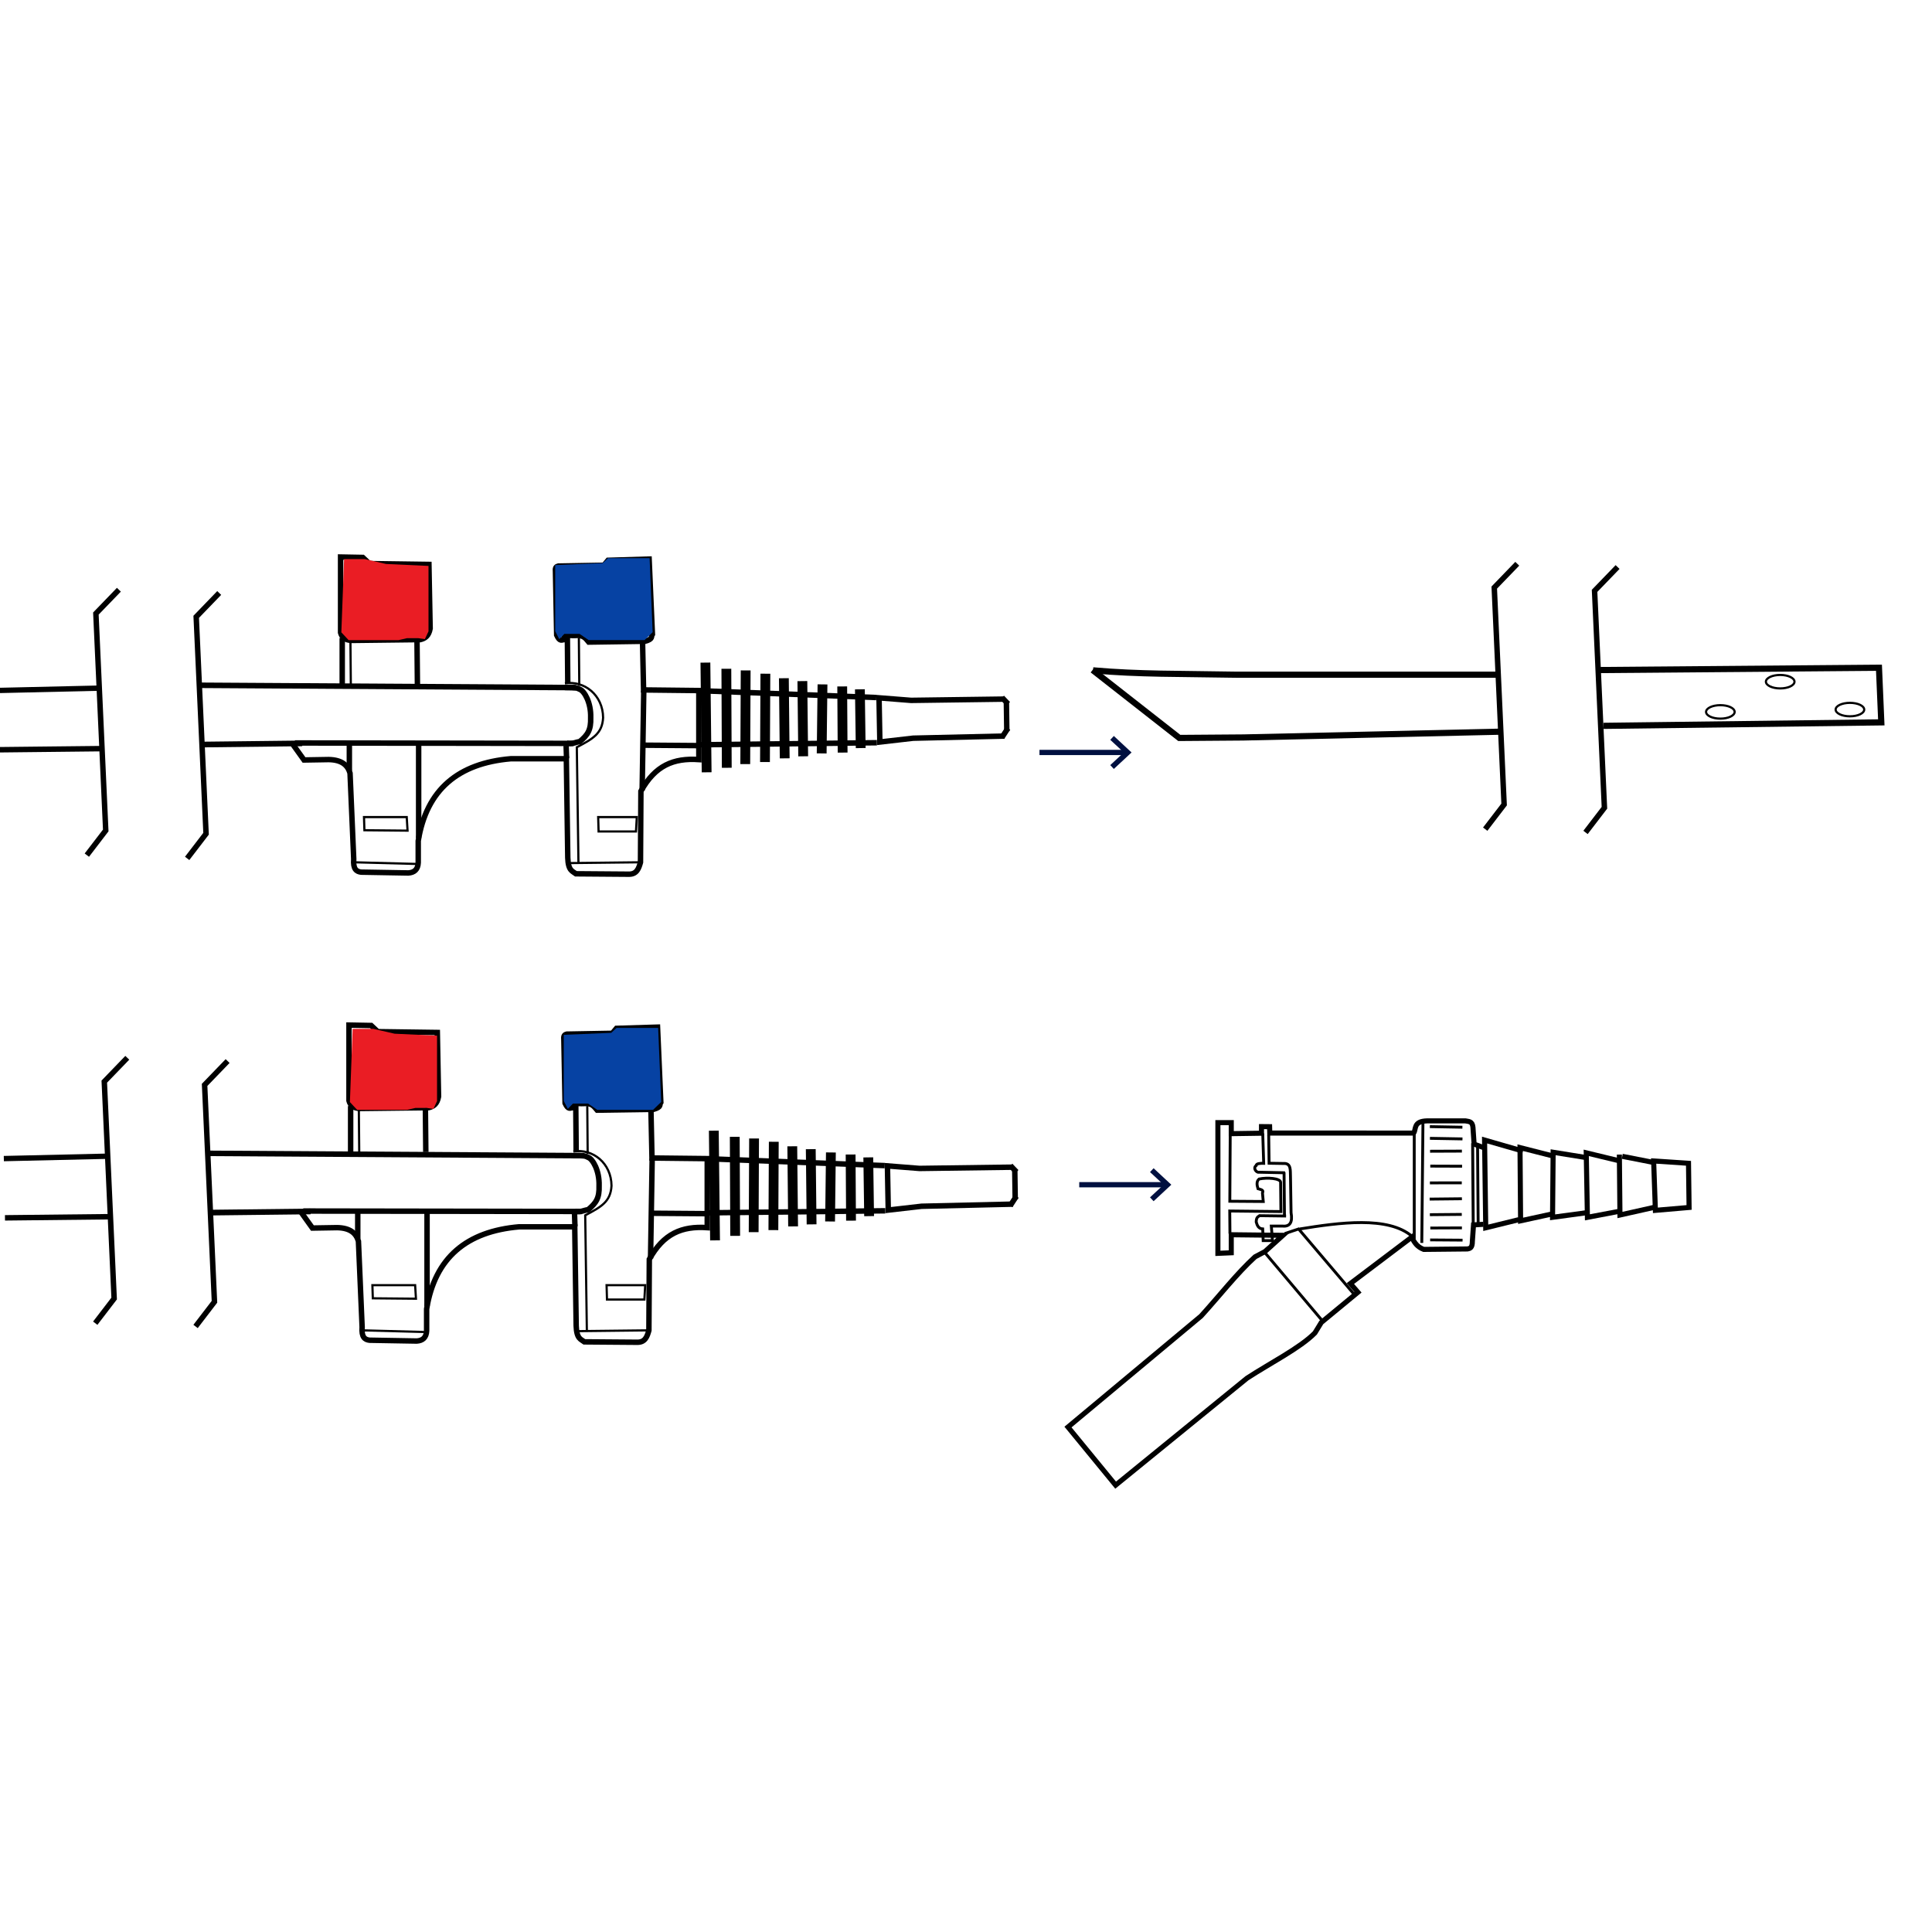 <svg xmlns="http://www.w3.org/2000/svg" xmlns:xlink="http://www.w3.org/1999/xlink" width="686" height="686" viewBox="0 0 686 686"><rect x="0" y="0" width="686" height="686" fill="#333333" stroke="none"/><defs><clipPath id="clip-path"><path id="Path_583" data-name="Path 583" d="M0,19.962H619.726V-156.353H0Z" transform="translate(0 156.353)" fill="none"></path></clipPath><clipPath id="clip-path-2"><rect id="Rectangle_47" data-name="Rectangle 47" width="73901.977" height="73901.977" fill="none"></rect></clipPath><clipPath id="clip-path-16"><path id="Path_668" data-name="Path 668" d="M0-154.044H686V-330.359H0Z" transform="translate(0 330.359)" fill="none"></path></clipPath><clipPath id="clip-path-27"><path id="Path_744" data-name="Path 744" d="M0,42.178H686V-330.359H0Z" transform="translate(0 330.359)" fill="none"></path></clipPath><clipPath id="clip-path-28"><rect id="Rectangle_53" data-name="Rectangle 53" width="51.246" height="37.789" fill="none"></rect></clipPath><clipPath id="clip-path-29"><rect id="Rectangle_54" data-name="Rectangle 54" width="51.247" height="37.789" fill="none"></rect></clipPath><clipPath id="clip-path-30"><rect id="Rectangle_55" data-name="Rectangle 55" width="54.9" height="38.12" fill="none"></rect></clipPath><clipPath id="clip-Artboard_4"><rect width="686" height="686"></rect></clipPath></defs><g id="Artboard_4" data-name="Artboard &#x2013; 4" clip-path="url(#clip-Artboard_4)"><rect width="686" height="686" fill="#fff"></rect><g id="Group_1065" data-name="Group 1065" transform="translate(0 487.72)"><g id="Group_876" data-name="Group 876" transform="translate(0 -134.137)" clip-path="url(#clip-path)"><g id="Group_871" data-name="Group 871" transform="translate(120.931 -320.683)"><path id="Path_578" data-name="Path 578" d="M0,0,7.878.145l2.333,2.189,21.153.291L31.8,25.383c-.476,2.7-1.869,3.558-3.5,3.939l-24.361.291C1.566,29.537.431,28.47,0,26.842Z" fill="none" stroke="#000" stroke-width="1.936"></path></g><g id="Group_872" data-name="Group 872" transform="translate(197.202 -319.954)"><path id="Path_579" data-name="Path 579" d="M.118.281,16.31-.011l1.459-1.75L32.357-2.2l1.167,26.7c-.661.827.456,1.653-2.626,2.48l-19.985.292c-1.04-1.187-1.687-2.635-4.961-2.334-1.4.112-4.336-.606-3.792,1.459-.8.023-1.466.919-2.625-1.6L-.9,2.031C-1.048.721-.5.443.118.281Z" transform="translate(0.926 2.199)" fill="none" stroke="#000" stroke-width="1.936"></path></g><g id="Group_873" data-name="Group 873" transform="translate(104.017 -290.487)"><path id="Path_580" data-name="Path 580" d="M0,4.119,3.931,9.605l8.753-.147c4.7.087,6.767,2.013,7.586,4.814l1.313,30.489c-.292,3.658.992,4.477,2.626,4.669l16.775.291c2.06-.144,3.384-1.172,3.5-3.647V38.343C47.432,20.025,58.8,10.761,77.308,9.168H97.075l.51,35.156c.147,4.651,1.664,4.729,2.918,5.689l18.672.145c2.9.083,3.613-2.026,4.23-4.23l.147-25.237c5.054-9.148,11.582-11.842,20.569-11.233V-15.048l-19.62-.219-.365-17" transform="translate(0 32.262)" fill="none" stroke="#000" stroke-width="1.936"></path></g><g id="Group_874" data-name="Group 874" transform="translate(200.617 -274.37)"><path id="Path_581" data-name="Path 581" d="M0,0C3.843.051,4.1.058,5.3.686c1.54.582,3.977,4.6,3.818,10.05.132,4.282-.983,6.076-3.888,8.49-1.936.294-2.355.918-4.578.586" fill="none" stroke="#000" stroke-width="1.954"></path></g><g id="Group_875" data-name="Group 875" transform="translate(200.581 -275.964)"><path id="Path_582" data-name="Path 582" d="M0,.016C6.915-1.052,13.5,4.16,13.567,12.2c-.306,5.78-3.808,7.546-9.336,10.5l.583,41.137" transform="translate(0 0.123)" fill="none" stroke="#000" stroke-width="0.774"></path></g></g><g id="Group_877" data-name="Group 877" transform="translate(69.44 -110.969)"><path id="Path_584" data-name="Path 584" d="M1.288,0-6.881,8.461l3.5,77.023-6.71,8.753" transform="translate(10.09)" fill="none" stroke="#000" stroke-width="1.936"></path></g><g id="Group_878" data-name="Group 878" transform="translate(33.821 -112.129)"><path id="Path_585" data-name="Path 585" d="M1.288,0-6.881,8.461l3.5,77.023-6.71,8.753" transform="translate(10.09)" fill="none" stroke="#000" stroke-width="1.936"></path></g><g id="Group_879" data-name="Group 879" transform="translate(107.687 -57.716)"><path id="Path_586" data-name="Path 586" d="M0,0,98.992.148" fill="none" stroke="#000" stroke-width="1.936"></path></g><g id="Group_882" data-name="Group 882" transform="translate(0 -134.137)" clip-path="url(#clip-path)"><g id="Group_880" data-name="Group 880" transform="translate(123.915 10.399)"><path id="Path_587" data-name="Path 587" d="M0,0,7.878.145l2.333,2.189,21.153.291L31.8,25.383c-.476,2.7-1.869,3.558-3.5,3.939l-24.361.291C1.566,29.537.431,28.47,0,26.841Z" fill="none" stroke="#000" stroke-width="1.936"></path></g><g id="Group_881" data-name="Group 881" transform="translate(200.185 11.129)"><path id="Path_588" data-name="Path 588" d="M.118.281,16.311-.011l1.459-1.75L32.357-2.2l1.167,26.7c-.661.827.456,1.653-2.626,2.48l-19.985.292c-1.04-1.187-1.687-2.635-4.961-2.334-1.4.111-4.336-.606-3.792,1.459-.8.021-1.466.919-2.626-1.6L-.9,2.031C-1.048.721-.5.443.118.281Z" transform="translate(0.927 2.199)" fill="none" stroke="#000" stroke-width="1.936"></path></g></g><g id="Group_883" data-name="Group 883" transform="translate(124.499 -95)"><path id="Path_590" data-name="Path 590" d="M0,0V16.922" fill="none" stroke="#000" stroke-width="1.936"></path></g><g id="Group_884" data-name="Group 884" transform="translate(127.416 -93.395)"><path id="Path_591" data-name="Path 591" d="M0,0,.145,15.9" fill="none" stroke="#000" stroke-width="0.774"></path></g><g id="Group_885" data-name="Group 885" transform="translate(151.048 -94.125)"><path id="Path_592" data-name="Path 592" d="M0,0,.145,15.463" fill="none" stroke="#000" stroke-width="1.936"></path></g><g id="Group_887" data-name="Group 887" transform="translate(0 -134.137)" clip-path="url(#clip-path)"><g id="Group_886" data-name="Group 886" transform="translate(107.001 40.596)"><path id="Path_593" data-name="Path 593" d="M0,4.119,3.931,9.605l8.753-.145c4.7.086,6.767,2.012,7.586,4.813l1.313,30.489c-.292,3.658.992,4.477,2.626,4.669l16.775.291c2.06-.144,3.384-1.172,3.5-3.647V38.343C47.432,20.025,58.8,10.761,77.308,9.168H97.075l.51,35.156c.147,4.651,1.664,4.731,2.918,5.689l18.672.145c2.9.083,3.614-2.026,4.23-4.23l.147-25.237c5.054-9.148,11.583-11.842,20.569-11.233V-15.048l-19.62-.219-.365-17" transform="translate(0 32.262)" fill="none" stroke="#000" stroke-width="1.936"></path></g></g><g id="Group_888" data-name="Group 888" transform="translate(151.632 -58.07)"><path id="Path_595" data-name="Path 595" d="M0,3.861v-34.1" transform="translate(0 30.242)" fill="none" stroke="#000" stroke-width="1.936"></path></g><g id="Group_889" data-name="Group 889" transform="translate(127.029 -56.952)"><path id="Path_596" data-name="Path 596" d="M0,1.024V-8.02" transform="translate(0 8.02)" fill="none" stroke="#000" stroke-width="1.936"></path></g><g id="Group_890" data-name="Group 890" transform="translate(204.44 -95.735)"><path id="Path_597" data-name="Path 597" d="M0,0,.145,17.079" fill="none" stroke="#000" stroke-width="1.936"></path></g><g id="Group_891" data-name="Group 891" transform="translate(208.524 -95.003)"><path id="Path_598" data-name="Path 598" d="M0,0,.145,17" fill="none" stroke="#000" stroke-width="0.774"></path></g><g id="Group_894" data-name="Group 894" transform="translate(0 -134.137)" clip-path="url(#clip-path)"><g id="Group_892" data-name="Group 892" transform="translate(203.601 56.713)"><path id="Path_599" data-name="Path 599" d="M0,0C3.843.051,4.1.058,5.3.686c1.54.582,3.977,4.6,3.818,10.05.132,4.282-.983,6.076-3.888,8.489-1.936.3-2.355.919-4.578.588" fill="none" stroke="#000" stroke-width="1.954"></path></g><g id="Group_893" data-name="Group 893" transform="translate(203.564 55.118)"><path id="Path_600" data-name="Path 600" d="M0,.016C6.915-1.052,13.5,4.16,13.567,12.2c-.306,5.78-3.808,7.546-9.337,10.5l.584,41.137" transform="translate(0 0.123)" fill="none" stroke="#000" stroke-width="0.774"></path></g></g><g id="Group_895" data-name="Group 895" transform="translate(230.99 -76.328)"><path id="Path_602" data-name="Path 602" d="M.066,0-.517,35.448" transform="translate(0.517)" fill="none" stroke="#000" stroke-width="1.936"></path></g><g id="Group_896" data-name="Group 896" transform="translate(231.865 -56.926)"><path id="Path_603" data-name="Path 603" d="M0,0,18.964.145" fill="none" stroke="#000" stroke-width="1.936"></path></g><g id="Group_897" data-name="Group 897" transform="translate(132.23 -31.397)"><path id="Path_604" data-name="Path 604" d="M0,0H15.172l.291,4.814L.145,4.669Z" fill="none" stroke="#000" stroke-width="0.774"></path></g><g id="Group_898" data-name="Group 898" transform="translate(128.729 -15.351)"><path id="Path_605" data-name="Path 605" d="M0,0,21.881.583" fill="none" stroke="#000" stroke-width="0.774"></path></g><g id="Group_899" data-name="Group 899" transform="translate(204.585 -15.351)"><path id="Path_606" data-name="Path 606" d="M0,.033,25.82-.259" transform="translate(0 0.259)" fill="none" stroke="#000" stroke-width="0.774"></path></g><g id="Group_900" data-name="Group 900" transform="translate(215.38 -31.397)"><path id="Path_607" data-name="Path 607" d="M0,0,.145,5.106H13.42L13.712,0Z" fill="none" stroke="#000" stroke-width="0.774"></path></g><g id="Group_901" data-name="Group 901" transform="translate(315.105 -73.743)"><path id="Path_608" data-name="Path 608" d="M5.042.051-28.1.5-39.49-.4l.292,15.689,11.827-1.358,32.413-.754" transform="translate(39.49 0.401)" fill="none" stroke="#000" stroke-width="1.936"></path></g><g id="Group_902" data-name="Group 902" transform="translate(253.454 -86.247)"><path id="Path_609" data-name="Path 609" d="M0,0,.438,38.95" fill="none" stroke="#000" stroke-width="3.485"></path></g><g id="Group_903" data-name="Group 903" transform="translate(260.894 -84.059)"><path id="Path_610" data-name="Path 610" d="M0,0,.145,35.156" fill="none" stroke="#000" stroke-width="3.485"></path></g><g id="Group_904" data-name="Group 904" transform="translate(267.605 -83.476)"><path id="Path_611" data-name="Path 611" d="M.016,0-.129,33.26" transform="translate(0.129)" fill="none" stroke="#000" stroke-width="3.485"></path></g><g id="Group_905" data-name="Group 905" transform="translate(274.607 -82.309)"><path id="Path_612" data-name="Path 612" d="M.016,0-.129,31.364" transform="translate(0.129)" fill="none" stroke="#000" stroke-width="3.485"></path></g><g id="Group_906" data-name="Group 906" transform="translate(281.317 -80.704)"><path id="Path_613" data-name="Path 613" d="M0,0,.292,28.447" fill="none" stroke="#000" stroke-width="3.485"></path></g><g id="Group_907" data-name="Group 907" transform="translate(287.882 -79.683)"><path id="Path_614" data-name="Path 614" d="M0,0,.292,26.7" fill="none" stroke="#000" stroke-width="3.485"></path></g><g id="Group_908" data-name="Group 908" transform="translate(294.737 -78.516)"><path id="Path_615" data-name="Path 615" d="M.033,0-.259,24.508" transform="translate(0.259)" fill="none" stroke="#000" stroke-width="3.485"></path></g><g id="Group_909" data-name="Group 909" transform="translate(302.032 -77.786)"><path id="Path_616" data-name="Path 616" d="M0,0,.145,23.486" fill="none" stroke="#000" stroke-width="3.485"></path></g><g id="Group_910" data-name="Group 910" transform="translate(308.304 -76.765)"><path id="Path_617" data-name="Path 617" d="M0,0,.292,20.861" fill="none" stroke="#000" stroke-width="3.485"></path></g><g id="Group_911" data-name="Group 911" transform="translate(253.892 -76.182)"><path id="Path_618" data-name="Path 618" d="M0,0,60.247,2.334" fill="none" stroke="#000" stroke-width="1.936"></path></g><g id="Group_912" data-name="Group 912" transform="translate(250.61 -57.801)"><path id="Path_619" data-name="Path 619" d="M0,.083l63.748-.73" transform="translate(0 0.647)" fill="none" stroke="#000" stroke-width="1.936"></path></g><g id="Group_913" data-name="Group 913" transform="translate(204.002 -56.707)"><path id="Path_620" data-name="Path 620" d="M.016.5-.129-3.945" transform="translate(0.129 3.945)" fill="none" stroke="#000" stroke-width="1.936"></path></g><g id="Group_914" data-name="Group 914" transform="translate(360.318 -72.421)"><path id="Path_621" data-name="Path 621" d="M0,0,.154,10.521" fill="none" stroke="#000" stroke-width="1.936"></path></g><g id="Group_915" data-name="Group 915" transform="translate(358.772 -73.843)"><path id="Path_622" data-name="Path 622" d="M0,0,2.153,2.251" fill="none" stroke="#000" stroke-width="1.936"></path></g><g id="Group_916" data-name="Group 916" transform="translate(358.718 -62.96)"><path id="Path_623" data-name="Path 623" d="M0,.375,2.162-2.94" transform="translate(0 2.94)" fill="none" stroke="#000" stroke-width="1.936"></path></g><g id="Group_918" data-name="Group 918" transform="translate(0 -134.137)" clip-path="url(#clip-path)"><g id="Group_917" data-name="Group 917" transform="translate(1.36 56.967)"><path id="Path_624" data-name="Path 624" d="M4.109,0-32.185.833" transform="translate(32.185)" fill="none" stroke="#000" stroke-width="1.886"></path></g></g><g id="Group_919" data-name="Group 919" transform="translate(74.791 -57.567)"><path id="Path_626" data-name="Path 626" d="M4.018,0-31.475.41" transform="translate(31.475)" fill="none" stroke="#000" stroke-width="2.016"></path></g><g id="Group_921" data-name="Group 921" transform="translate(0 -134.137)" clip-path="url(#clip-path)"><g id="Group_920" data-name="Group 920" transform="translate(1.765 78.426)"><path id="Path_627" data-name="Path 627" d="M4.3,0l-37.96.413" transform="translate(33.662)" fill="none" stroke="#000" stroke-width="1.936"></path></g></g><g id="Group_922" data-name="Group 922" transform="translate(73.805 -78.197)"><path id="Path_629" data-name="Path 629" d="M15.135.093-118.55-.731" transform="translate(118.55 0.731)" fill="none" stroke="#000" stroke-width="1.96"></path></g><g id="Group_927" data-name="Group 927" transform="translate(0 -134.137)" clip-path="url(#clip-path)"><g id="Group_923" data-name="Group 923" transform="translate(388.111 -280.445)"><path id="Path_630" data-name="Path 630" d="M0,0C16.49,1.448,30.531,1.174,51.3,1.551h92.423" fill="none" stroke="#000" stroke-width="2.188"></path></g><g id="Group_924" data-name="Group 924" transform="translate(605.779 -268.083)"><path id="Path_631" data-name="Path 631" d="M.574,0c2.8,0,5.073,1.07,5.073,2.391S3.376,4.782.574,4.782-4.5,3.711-4.5,2.391-2.227,0,.574,0Z" transform="translate(4.499)" fill="none" stroke="#000" stroke-width="0.774"></path></g><g id="Group_925" data-name="Group 925" transform="translate(627.028 -278.811)"><path id="Path_632" data-name="Path 632" d="M.574,0c2.8,0,5.073,1.07,5.073,2.391S3.377,4.782.574,4.782-4.5,3.711-4.5,2.391-2.227,0,.574,0Z" transform="translate(4.499)" fill="none" stroke="#000" stroke-width="0.774"></path></g><g id="Group_926" data-name="Group 926" transform="translate(651.784 -268.908)"><path id="Path_633" data-name="Path 633" d="M.574,0c2.8,0,5.073,1.07,5.073,2.391S3.376,4.782.574,4.782-4.5,3.711-4.5,2.391-2.227,0,.574,0Z" transform="translate(4.499)" fill="none" stroke="#000" stroke-width="0.774"></path></g></g><g id="Group_928" data-name="Group 928" transform="translate(587.164 -75.491)"><path id="Path_635" data-name="Path 635" d="M1.4.093l.206,15.679L-10.358,16.8-10.977-.732Z" transform="translate(10.977 0.732)" fill="none" stroke="#000" stroke-width="1.801"></path></g><g id="Group_929" data-name="Group 929" transform="translate(574.992 -77.76)"><path id="Path_636" data-name="Path 636" d="M0,0,.206,21.455l11.966-2.682" fill="none" stroke="#000" stroke-width="1.801"></path></g><g id="Group_930" data-name="Group 930" transform="translate(576.024 -77.142)"><path id="Path_637" data-name="Path 637" d="M0,0,10.521,2.063" fill="none" stroke="#000" stroke-width="1.801"></path></g><g id="Group_931" data-name="Group 931" transform="translate(563.233 -78.379)"><path id="Path_638" data-name="Path 638" d="M1.355.327-10.611-2.561l.413,22.9,11.966-2.27" transform="translate(10.611 2.561)" fill="none" stroke="#000" stroke-width="1.801"></path></g><g id="Group_932" data-name="Group 932" transform="translate(551.268 -78.585)"><path id="Path_639" data-name="Path 639" d="M1.331.21-10.222-1.646l-.206,23.1,12.172-1.65" transform="translate(10.428 1.646)" fill="none" stroke="#000" stroke-width="1.801"></path></g><g id="Group_933" data-name="Group 933" transform="translate(539.715 -80.236)"><path id="Path_640" data-name="Path 640" d="M1.378.35-10.794-2.744l.206,25.994L.759,20.775" transform="translate(10.794 2.744)" fill="none" stroke="#000" stroke-width="1.801"></path></g><g id="Group_934" data-name="Group 934" transform="translate(527.131 -82.918)"><path id="Path_641" data-name="Path 641" d="M1.542.444l-13.616-3.92.413,31.152L.1,24.787" transform="translate(12.074 3.476)" fill="none" stroke="#000" stroke-width="1.801"></path></g><g id="Group_936" data-name="Group 936" transform="translate(0 -134.137)" clip-path="url(#clip-path)"><g id="Group_935" data-name="Group 935" transform="translate(379.211 44.412)"><path id="Path_642" data-name="Path 642" d="M16.77,1.1,12.851-.347l-.413-5.982C12.225-8.564,10.881-8.342,9.756-8.6H-3.859c-4.982.127-3.8,2.942-4.745,4.331l-51.1-.012-.06-2.258-2.877-.026-.012,2.342-10.728.159v-3.92h-4.745V38.436l4.745-.205v-6.4l18.361.206-6.4,5.777-3.507,1.856c-6.4,5.82-12.79,14.028-19.186,21.043l-47.243,39.4,16.916,20.63,46.625-37.959c8.2-5.364,18.869-10.729,24.138-16.092l2.269-3.713,13-10.728-2.683-3.094L-9.307,32.7c1.086,2.173,2.04,3.459,4.259,4.335l15.555-.16c.767-.178,1.747-.223,1.724-2.768l.413-5.776,3.507-.206" transform="translate(131.355 8.598)" fill="none" stroke="#000" stroke-width="1.801"></path></g></g><g id="Group_937" data-name="Group 937" transform="translate(502.158 -85.18)"><path id="Path_644" data-name="Path 644" d="M0,0V37.341" fill="none" stroke="#000" stroke-width="1.024"></path></g><g id="Group_938" data-name="Group 938" transform="translate(504.84 -89.203)"><path id="Path_645" data-name="Path 645" d="M.047,0-.366,42.808" transform="translate(0.366)" fill="none" stroke="#000" stroke-width="1.024"></path></g><g id="Group_940" data-name="Group 940" transform="translate(0 -134.137)" clip-path="url(#clip-path)"><g id="Group_939" data-name="Group 939" transform="translate(461.517 80.515)"><path id="Path_646" data-name="Path 646" d="M0,.258C14.006-2.008,31.347-4.4,39.816,2.837" transform="translate(0 2.018)" fill="none" stroke="#000" stroke-width="1.024"></path></g></g><g id="Group_941" data-name="Group 941" transform="translate(507.729 -83.53)"><path id="Path_648" data-name="Path 648" d="M0,0,11.553.206" fill="none" stroke="#000" stroke-width="1.024"></path></g><g id="Group_942" data-name="Group 942" transform="translate(507.779 -78.992)"><path id="Path_649" data-name="Path 649" d="M0,.005,11.3-.043" transform="translate(0 0.043)" fill="none" stroke="#000" stroke-width="1.024"></path></g><g id="Group_943" data-name="Group 943" transform="translate(507.852 -73.665)"><path id="Path_650" data-name="Path 650" d="M0,0,11.295.039" fill="none" stroke="#000" stroke-width="1.024"></path></g><g id="Group_944" data-name="Group 944" transform="translate(507.718 -67.731)"><path id="Path_651" data-name="Path 651" d="M0,0,11.32-.023" transform="translate(0 0.023)" fill="none" stroke="#000" stroke-width="1.024"></path></g><g id="Group_945" data-name="Group 945" transform="translate(507.633 -62.074)"><path id="Path_652" data-name="Path 652" d="M0,.014,11.453-.107" transform="translate(0 0.107)" fill="none" stroke="#000" stroke-width="1.024"></path></g><g id="Group_946" data-name="Group 946" transform="translate(507.706 -56.517)"><path id="Path_653" data-name="Path 653" d="M0,.011l11.332-.1" transform="translate(0 0.087)" fill="none" stroke="#000" stroke-width="1.024"></path></g><g id="Group_947" data-name="Group 947" transform="translate(507.863 -51.735)"><path id="Path_654" data-name="Path 654" d="M0,.005,11.223-.043" transform="translate(0 0.043)" fill="none" stroke="#000" stroke-width="1.006"></path></g><g id="Group_949" data-name="Group 949" transform="translate(0 -134.137)" clip-path="url(#clip-path)"><g id="Group_948" data-name="Group 948" transform="translate(507.803 86.675)"><path id="Path_655" data-name="Path 655" d="M0,0C3.522.026,7.445.055,11.512.083" fill="none" stroke="#000" stroke-width="0.995"></path></g></g><g id="Group_950" data-name="Group 950" transform="translate(524.645 -80.642)"><path id="Path_657" data-name="Path 657" d="M0,0,.206,27.026" fill="none" stroke="#000" stroke-width="1.024"></path></g><g id="Group_954" data-name="Group 954" transform="translate(0 -134.137)" clip-path="url(#clip-path)"><g id="Group_951" data-name="Group 951" transform="translate(436.65 48.811)"><path id="Path_658" data-name="Path 658" d="M.019,0-.126,24.138l11.87.085-.28-3.047c.6-1.054-.679-1.209-1.6-1.5-.462-1.507-.5-2.7.413-3.434,2.907-.619,7.548-.247,7.633,1.142l.108,10.411L-.152,27.6l.073,8.034" transform="translate(0.152)" fill="none" stroke="#000" stroke-width="1.024"></path></g><g id="Group_952" data-name="Group 952" transform="translate(445.529 48.857)"><path id="Path_659" data-name="Path 659" d="M.321,0,.658,10.622C-.427,10.587-2,10.673-2,11.386c-1.025.727-.355,2.051.571,2.391l9.661.2" transform="translate(2.514)" fill="none" stroke="#000" stroke-width="1.024"></path></g><g id="Group_953" data-name="Group 953" transform="translate(446.044 49.478)"><path id="Path_660" data-name="Path 660" d="M.5,0,.636,9.975l5.05.083c2.894-.21,2.436,2.485,2.549,4.687l.205,12.791c.606,3.41-.392,5.029-3.094,4.744H1.425l.413,5.158h-3.3l-.17-4.139c-1.5-.089-1.953-1.226-2.3-2.463.017-1.734.65-1.825,1.177-2.244l9.422.121" transform="translate(3.938)" fill="none" stroke="#000" stroke-width="1.024"></path></g></g><g id="Group_955" data-name="Group 955" transform="translate(449.345 -42.682)"><path id="Path_662" data-name="Path 662" d="M0,0,20.012,23.725" fill="none" stroke="#000" stroke-width="1.024"></path></g><g id="Group_956" data-name="Group 956" transform="translate(456.153 -51.347)"><path id="Path_663" data-name="Path 663" d="M0,.187,4.952-1.464l19.8,23.312" transform="translate(0 1.464)" fill="none" stroke="#000" stroke-width="1.024"></path></g><g id="Group_957" data-name="Group 957" transform="translate(522.892 -81.819)"><path id="Path_664" data-name="Path 664" d="M0,0,.205,28.265" fill="none" stroke="#000" stroke-width="1.047"></path></g><g id="Group_958" data-name="Group 958" transform="translate(507.703 -87.686)"><path id="Path_665" data-name="Path 665" d="M0,0,11.553.206" fill="none" stroke="#000" stroke-width="1.024"></path></g><g id="Group_959" data-name="Group 959" transform="translate(455.931 -71.463)"><path id="Path_666" data-name="Path 666" d="M0,0,.145,15.1" fill="none" stroke="#000" stroke-width="1.024"></path></g><g id="Group_971" data-name="Group 971" transform="translate(66.456 -277.166)"><path id="Path_669" data-name="Path 669" d="M1.288,0-6.881,8.461l3.5,77.023-6.71,8.753" transform="translate(10.09)" fill="none" stroke="#000" stroke-width="1.936"></path></g><g id="Group_972" data-name="Group 972" transform="translate(30.837 -278.326)"><path id="Path_670" data-name="Path 670" d="M1.288,0-6.881,8.461l3.5,77.023-6.71,8.753" transform="translate(10.09)" fill="none" stroke="#000" stroke-width="1.936"></path></g><g id="Group_973" data-name="Group 973" transform="translate(104.703 -223.913)"><path id="Path_671" data-name="Path 671" d="M0,0,98.992.148" fill="none" stroke="#000" stroke-width="1.936"></path></g><g id="Group_976" data-name="Group 976" transform="translate(0 -330.359)" clip-path="url(#clip-path-16)"><g id="Group_974" data-name="Group 974" transform="translate(120.931 40.424)"><path id="Path_672" data-name="Path 672" d="M0,0,7.878.145l2.333,2.189,21.153.292L31.8,25.383c-.476,2.7-1.869,3.558-3.5,3.939l-24.361.291C1.566,29.537.431,28.47,0,26.842Z" fill="none" stroke="#000" stroke-width="1.936"></path></g><g id="Group_975" data-name="Group 975" transform="translate(197.202 41.153)"><path id="Path_673" data-name="Path 673" d="M.118.281,16.31-.011l1.459-1.75L32.357-2.2l1.167,26.7c-.661.827.456,1.653-2.626,2.48l-19.985.292c-1.04-1.187-1.687-2.635-4.961-2.334-1.4.112-4.336-.606-3.792,1.459-.8.023-1.466.919-2.625-1.6L-.9,2.031C-1.048.721-.5.443.118.281Z" transform="translate(0.926 2.199)" fill="none" stroke="#000" stroke-width="1.936"></path></g></g><g id="Group_977" data-name="Group 977" transform="translate(121.515 -261.197)"><path id="Path_675" data-name="Path 675" d="M0,0V16.922" fill="none" stroke="#000" stroke-width="1.936"></path></g><g id="Group_978" data-name="Group 978" transform="translate(124.432 -259.593)"><path id="Path_676" data-name="Path 676" d="M0,0,.145,15.9" fill="none" stroke="#000" stroke-width="0.774"></path></g><g id="Group_979" data-name="Group 979" transform="translate(148.065 -260.322)"><path id="Path_677" data-name="Path 677" d="M0,0,.145,15.463" fill="none" stroke="#000" stroke-width="1.936"></path></g><g id="Group_981" data-name="Group 981" transform="translate(0 -330.359)" clip-path="url(#clip-path-16)"><g id="Group_980" data-name="Group 980" transform="translate(104.017 70.62)"><path id="Path_678" data-name="Path 678" d="M0,4.119,3.931,9.605l8.753-.147c4.7.087,6.767,2.013,7.586,4.814l1.313,30.489c-.292,3.658.992,4.477,2.626,4.669l16.775.291c2.06-.144,3.384-1.172,3.5-3.647V38.343C47.432,20.025,58.8,10.761,77.308,9.168H97.075l.51,35.156c.147,4.651,1.664,4.729,2.918,5.689l18.672.145c2.9.083,3.613-2.026,4.23-4.23l.147-25.237c5.054-9.148,11.582-11.842,20.569-11.233V-15.048l-19.62-.219-.365-17" transform="translate(0 32.262)" fill="none" stroke="#000" stroke-width="1.936"></path></g></g><g id="Group_982" data-name="Group 982" transform="translate(148.648 -224.267)"><path id="Path_680" data-name="Path 680" d="M0,3.861v-34.1" transform="translate(0 30.242)" fill="none" stroke="#000" stroke-width="1.936"></path></g><g id="Group_983" data-name="Group 983" transform="translate(124.045 -223.15)"><path id="Path_681" data-name="Path 681" d="M0,1.024V-8.02" transform="translate(0 8.02)" fill="none" stroke="#000" stroke-width="1.936"></path></g><g id="Group_984" data-name="Group 984" transform="translate(201.456 -261.932)"><path id="Path_682" data-name="Path 682" d="M0,0,.145,17.079" fill="none" stroke="#000" stroke-width="1.936"></path></g><g id="Group_985" data-name="Group 985" transform="translate(205.541 -261.201)"><path id="Path_683" data-name="Path 683" d="M0,0,.145,17" fill="none" stroke="#000" stroke-width="0.774"></path></g><g id="Group_988" data-name="Group 988" transform="translate(0 -330.359)" clip-path="url(#clip-path-16)"><g id="Group_986" data-name="Group 986" transform="translate(200.617 86.737)"><path id="Path_684" data-name="Path 684" d="M0,0C3.843.051,4.1.058,5.3.686c1.54.582,3.977,4.6,3.818,10.05.132,4.282-.983,6.076-3.888,8.489-1.936.3-2.355.919-4.578.588" fill="none" stroke="#000" stroke-width="1.954"></path></g><g id="Group_987" data-name="Group 987" transform="translate(200.581 85.143)"><path id="Path_685" data-name="Path 685" d="M0,.016C6.915-1.052,13.5,4.16,13.567,12.2c-.306,5.78-3.808,7.546-9.336,10.5l.583,41.137" transform="translate(0 0.123)" fill="none" stroke="#000" stroke-width="0.774"></path></g></g><g id="Group_989" data-name="Group 989" transform="translate(228.006 -242.525)"><path id="Path_687" data-name="Path 687" d="M.066,0-.517,35.448" transform="translate(0.517)" fill="none" stroke="#000" stroke-width="1.936"></path></g><g id="Group_990" data-name="Group 990" transform="translate(228.881 -223.123)"><path id="Path_688" data-name="Path 688" d="M0,0,18.964.145" fill="none" stroke="#000" stroke-width="1.936"></path></g><g id="Group_991" data-name="Group 991" transform="translate(129.246 -197.595)"><path id="Path_689" data-name="Path 689" d="M0,0H15.172l.291,4.814L.145,4.669Z" fill="none" stroke="#000" stroke-width="0.774"></path></g><g id="Group_992" data-name="Group 992" transform="translate(125.745 -181.548)"><path id="Path_690" data-name="Path 690" d="M0,0,21.881.583" fill="none" stroke="#000" stroke-width="0.774"></path></g><g id="Group_993" data-name="Group 993" transform="translate(201.602 -181.549)"><path id="Path_691" data-name="Path 691" d="M0,.033,25.82-.259" transform="translate(0 0.259)" fill="none" stroke="#000" stroke-width="0.774"></path></g><g id="Group_994" data-name="Group 994" transform="translate(212.397 -197.595)"><path id="Path_692" data-name="Path 692" d="M0,0,.145,5.106H13.42L13.712,0Z" fill="none" stroke="#000" stroke-width="0.774"></path></g><g id="Group_995" data-name="Group 995" transform="translate(312.121 -239.94)"><path id="Path_693" data-name="Path 693" d="M5.042.051-28.1.5-39.49-.4l.292,15.689,11.827-1.358,32.413-.754" transform="translate(39.49 0.401)" fill="none" stroke="#000" stroke-width="1.936"></path></g><g id="Group_996" data-name="Group 996" transform="translate(250.471 -252.445)"><path id="Path_694" data-name="Path 694" d="M0,0,.438,38.95" fill="none" stroke="#000" stroke-width="3.485"></path></g><g id="Group_997" data-name="Group 997" transform="translate(257.91 -250.257)"><path id="Path_695" data-name="Path 695" d="M0,0,.145,35.156" fill="none" stroke="#000" stroke-width="3.485"></path></g><g id="Group_998" data-name="Group 998" transform="translate(264.621 -249.673)"><path id="Path_696" data-name="Path 696" d="M.016,0-.129,33.26" transform="translate(0.129)" fill="none" stroke="#000" stroke-width="3.485"></path></g><g id="Group_999" data-name="Group 999" transform="translate(271.623 -248.506)"><path id="Path_697" data-name="Path 697" d="M.016,0-.129,31.364" transform="translate(0.129)" fill="none" stroke="#000" stroke-width="3.485"></path></g><g id="Group_1000" data-name="Group 1000" transform="translate(278.333 -246.901)"><path id="Path_698" data-name="Path 698" d="M0,0,.292,28.447" fill="none" stroke="#000" stroke-width="3.485"></path></g><g id="Group_1001" data-name="Group 1001" transform="translate(284.898 -245.88)"><path id="Path_699" data-name="Path 699" d="M0,0,.292,26.7" fill="none" stroke="#000" stroke-width="3.485"></path></g><g id="Group_1002" data-name="Group 1002" transform="translate(291.754 -244.713)"><path id="Path_700" data-name="Path 700" d="M.033,0-.259,24.508" transform="translate(0.259)" fill="none" stroke="#000" stroke-width="3.485"></path></g><g id="Group_1003" data-name="Group 1003" transform="translate(299.048 -243.984)"><path id="Path_701" data-name="Path 701" d="M0,0,.145,23.486" fill="none" stroke="#000" stroke-width="3.485"></path></g><g id="Group_1004" data-name="Group 1004" transform="translate(305.321 -242.963)"><path id="Path_702" data-name="Path 702" d="M0,0,.292,20.861" fill="none" stroke="#000" stroke-width="3.485"></path></g><g id="Group_1005" data-name="Group 1005" transform="translate(250.908 -242.379)"><path id="Path_703" data-name="Path 703" d="M0,0,60.247,2.334" fill="none" stroke="#000" stroke-width="1.936"></path></g><g id="Group_1006" data-name="Group 1006" transform="translate(247.626 -223.999)"><path id="Path_704" data-name="Path 704" d="M0,.083l63.748-.73" transform="translate(0 0.647)" fill="none" stroke="#000" stroke-width="1.936"></path></g><g id="Group_1007" data-name="Group 1007" transform="translate(201.019 -222.905)"><path id="Path_705" data-name="Path 705" d="M.016.5l-.145-4.45" transform="translate(0.129 3.946)" fill="none" stroke="#000" stroke-width="1.936"></path></g><g id="Group_1008" data-name="Group 1008" transform="translate(357.335 -238.619)"><path id="Path_706" data-name="Path 706" d="M0,0,.154,10.521" fill="none" stroke="#000" stroke-width="1.936"></path></g><g id="Group_1009" data-name="Group 1009" transform="translate(355.788 -240.04)"><path id="Path_707" data-name="Path 707" d="M0,0,2.153,2.251" fill="none" stroke="#000" stroke-width="1.936"></path></g><g id="Group_1010" data-name="Group 1010" transform="translate(355.734 -229.157)"><path id="Path_708" data-name="Path 708" d="M0,.375,2.162-2.94" transform="translate(0 2.94)" fill="none" stroke="#000" stroke-width="1.936"></path></g><g id="Group_1012" data-name="Group 1012" transform="translate(0 -330.359)" clip-path="url(#clip-path-16)"><g id="Group_1011" data-name="Group 1011" transform="translate(-1.624 86.991)"><path id="Path_709" data-name="Path 709" d="M4.109,0-32.185.833" transform="translate(32.185)" fill="none" stroke="#000" stroke-width="1.886"></path></g></g><g id="Group_1013" data-name="Group 1013" transform="translate(71.808 -223.764)"><path id="Path_711" data-name="Path 711" d="M4.018,0-31.475.41" transform="translate(31.475)" fill="none" stroke="#000" stroke-width="2.016"></path></g><g id="Group_1015" data-name="Group 1015" transform="translate(0 -330.359)" clip-path="url(#clip-path-16)"><g id="Group_1014" data-name="Group 1014" transform="translate(-1.218 108.451)"><path id="Path_712" data-name="Path 712" d="M4.3,0l-37.96.413" transform="translate(33.662)" fill="none" stroke="#000" stroke-width="1.936"></path></g></g><g id="Group_1016" data-name="Group 1016" transform="translate(70.821 -244.395)"><path id="Path_714" data-name="Path 714" d="M15.135.093-118.55-.731" transform="translate(118.55 0.731)" fill="none" stroke="#000" stroke-width="1.96"></path></g><g id="Group_1023" data-name="Group 1023" transform="translate(0 -330.359)" clip-path="url(#clip-path-16)"><g id="Group_1017" data-name="Group 1017" transform="translate(123.915 371.507)"><path id="Path_715" data-name="Path 715" d="M0,0,7.878.145l2.333,2.189,21.153.291L31.8,25.383c-.476,2.7-1.869,3.558-3.5,3.939l-24.361.291C1.566,29.537.431,28.47,0,26.841Z" fill="none" stroke="#000" stroke-width="1.936"></path></g><g id="Group_1018" data-name="Group 1018" transform="translate(200.185 372.236)"><path id="Path_716" data-name="Path 716" d="M.118.281,16.311-.011l1.459-1.75L32.357-2.2l1.167,26.7c-.661.827.456,1.653-2.626,2.48l-19.985.292c-1.04-1.187-1.687-2.635-4.961-2.334-1.4.111-4.336-.606-3.792,1.459-.8.021-1.466.919-2.626-1.6L-.9,2.031C-1.048.721-.5.443.118.281Z" transform="translate(0.927 2.199)" fill="none" stroke="#000" stroke-width="1.936"></path></g><g id="Group_1019" data-name="Group 1019" transform="translate(107.001 401.703)"><path id="Path_717" data-name="Path 717" d="M0,4.119,3.931,9.605l8.753-.145c4.7.086,6.767,2.012,7.586,4.813l1.313,30.489c-.292,3.658.992,4.477,2.626,4.669l16.775.291c2.06-.144,3.384-1.172,3.5-3.647V38.343C47.432,20.025,58.8,10.761,77.308,9.168H97.075l.51,35.156c.147,4.651,1.664,4.731,2.918,5.689l18.672.145c2.9.083,3.614-2.026,4.23-4.23l.147-25.237c5.054-9.148,11.583-11.842,20.569-11.233V-15.048l-19.62-.219-.365-17" transform="translate(0 32.262)" fill="none" stroke="#000" stroke-width="1.936"></path></g><g id="Group_1020" data-name="Group 1020" transform="translate(203.601 417.82)"><path id="Path_718" data-name="Path 718" d="M0,0C3.843.051,4.1.058,5.3.686c1.54.582,3.977,4.6,3.818,10.05.132,4.282-.983,6.076-3.888,8.489-1.936.3-2.355.919-4.578.588" fill="none" stroke="#000" stroke-width="1.954"></path></g><g id="Group_1021" data-name="Group 1021" transform="translate(203.564 416.226)"><path id="Path_719" data-name="Path 719" d="M0,.016C6.915-1.052,13.5,4.16,13.567,12.2c-.306,5.78-3.808,7.546-9.337,10.5l.584,41.137" transform="translate(0 0.123)" fill="none" stroke="#000" stroke-width="0.774"></path></g><g id="Group_1022" data-name="Group 1022" transform="translate(388.111 80.662)"><path id="Path_720" data-name="Path 720" d="M0,0C16.49,1.448,30.531,1.174,51.3,1.551h92.423" fill="none" stroke="#000" stroke-width="2.188"></path></g></g><g id="Group_1024" data-name="Group 1024" transform="translate(387.94 -249.818)"><path id="Path_722" data-name="Path 722" d="M0,0,30.8,24.123l22.743-.171,91.6-2.063" fill="none" stroke="#000" stroke-width="2.188"></path></g><g id="Group_1025" data-name="Group 1025" transform="translate(562.979 -286.386)"><path id="Path_723" data-name="Path 723" d="M1.288,0-6.881,8.461l3.5,77.023-6.71,8.753" transform="translate(10.09)" fill="none" stroke="#000" stroke-width="1.936"></path></g><g id="Group_1026" data-name="Group 1026" transform="translate(527.361 -287.547)"><path id="Path_724" data-name="Path 724" d="M1.288,0-6.881,8.461l3.5,77.023-6.71,8.753" transform="translate(10.09)" fill="none" stroke="#000" stroke-width="1.936"></path></g><g id="Group_1027" data-name="Group 1027" transform="translate(567.323 -250.623)"><path id="Path_725" data-name="Path 725" d="M0,.093,99.85-.732l.825,19.393L2.063,19.9" transform="translate(0 0.732)" fill="none" stroke="#000" stroke-width="2.188"></path></g><g id="Group_1043" data-name="Group 1043" transform="translate(0 -330.359)" clip-path="url(#clip-path-16)"><g id="Group_1028" data-name="Group 1028" transform="translate(605.779 93.024)"><path id="Path_726" data-name="Path 726" d="M.574,0c2.8,0,5.073,1.07,5.073,2.391S3.376,4.782.574,4.782-4.5,3.711-4.5,2.391-2.227,0,.574,0Z" transform="translate(4.499)" fill="none" stroke="#000" stroke-width="0.774"></path></g><g id="Group_1029" data-name="Group 1029" transform="translate(627.028 82.296)"><path id="Path_727" data-name="Path 727" d="M.574,0c2.8,0,5.073,1.07,5.073,2.391S3.377,4.782.574,4.782-4.5,3.711-4.5,2.391-2.227,0,.574,0Z" transform="translate(4.499)" fill="none" stroke="#000" stroke-width="0.774"></path></g><g id="Group_1030" data-name="Group 1030" transform="translate(651.784 92.199)"><path id="Path_728" data-name="Path 728" d="M.574,0c2.8,0,5.073,1.07,5.073,2.391S3.376,4.782.574,4.782-4.5,3.711-4.5,2.391-2.227,0,.574,0Z" transform="translate(4.499)" fill="none" stroke="#000" stroke-width="0.774"></path></g><g id="Group_1031" data-name="Group 1031" transform="translate(379.211 405.519)"><path id="Path_729" data-name="Path 729" d="M16.77,1.1,12.851-.347l-.413-5.982C12.225-8.564,10.881-8.342,9.756-8.6H-3.859c-4.982.127-3.8,2.942-4.745,4.331l-51.1-.012-.06-2.258-2.877-.026-.012,2.342-10.728.159v-3.92h-4.745V38.436l4.745-.205v-6.4l18.361.206-6.4,5.777-3.507,1.856c-6.4,5.82-12.79,14.028-19.186,21.043l-47.243,39.4,16.916,20.63,46.625-37.959c8.2-5.364,18.869-10.729,24.138-16.092l2.269-3.713,13-10.728-2.683-3.094L-9.307,32.7c1.086,2.173,2.04,3.459,4.259,4.335l15.555-.16c.767-.178,1.747-.223,1.724-2.768l.413-5.776,3.507-.206" transform="translate(131.355 8.598)" fill="none" stroke="#000" stroke-width="1.801"></path></g><g id="Group_1032" data-name="Group 1032" transform="translate(461.517 441.622)"><path id="Path_730" data-name="Path 730" d="M0,.258C14.006-2.008,31.347-4.4,39.816,2.837" transform="translate(0 2.018)" fill="none" stroke="#000" stroke-width="1.024"></path></g><g id="Group_1033" data-name="Group 1033" transform="translate(507.803 447.782)"><path id="Path_731" data-name="Path 731" d="M0,0C3.522.026,7.445.055,11.512.083" fill="none" stroke="#000" stroke-width="0.995"></path></g><g id="Group_1034" data-name="Group 1034" transform="translate(436.65 409.918)"><path id="Path_732" data-name="Path 732" d="M.019,0-.126,24.138l11.87.085-.28-3.047c.6-1.054-.679-1.209-1.6-1.5-.462-1.507-.5-2.7.413-3.434,2.907-.619,7.548-.247,7.633,1.142l.108,10.411L-.152,27.6l.073,8.034" transform="translate(0.152)" fill="none" stroke="#000" stroke-width="1.024"></path></g><g id="Group_1035" data-name="Group 1035" transform="translate(445.529 409.964)"><path id="Path_733" data-name="Path 733" d="M.321,0,.658,10.622C-.427,10.587-2,10.673-2,11.386c-1.025.727-.355,2.051.571,2.391l9.661.2" transform="translate(2.514)" fill="none" stroke="#000" stroke-width="1.024"></path></g><g id="Group_1036" data-name="Group 1036" transform="translate(446.044 410.585)"><path id="Path_734" data-name="Path 734" d="M.5,0,.636,9.975l5.05.083c2.894-.21,2.436,2.485,2.549,4.687l.205,12.791c.606,3.41-.392,5.029-3.094,4.744H1.425l.413,5.158h-3.3l-.17-4.139c-1.5-.089-1.953-1.226-2.3-2.463.017-1.734.65-1.825,1.177-2.244l9.422.121" transform="translate(3.938)" fill="none" stroke="#000" stroke-width="1.024"></path></g></g><g id="Group_1044" data-name="Group 1044" transform="translate(383.206 -67.058)"><path id="Path_736" data-name="Path 736" d="M0,0H31.332" fill="none" stroke="#001040" stroke-miterlimit="10" stroke-width="1.863"></path></g><g id="Group_1045" data-name="Group 1045" transform="translate(408.975 -72.231)"><path id="Path_737" data-name="Path 737" d="M0,0,5.563,5.173,0,10.344" fill="none" stroke="#001040" stroke-miterlimit="10" stroke-width="1.863"></path></g><g id="Group_1046" data-name="Group 1046" transform="translate(369.088 -220.542)"><path id="Path_738" data-name="Path 738" d="M0,0H31.332" fill="none" stroke="#001040" stroke-miterlimit="10" stroke-width="1.863"></path></g><g id="Group_1047" data-name="Group 1047" transform="translate(394.857 -225.714)"><path id="Path_739" data-name="Path 739" d="M0,0,5.563,5.173,0,10.344" fill="none" stroke="#001040" stroke-miterlimit="10" stroke-width="1.863"></path></g><g id="Group_1064" data-name="Group 1064" transform="translate(0 -330.359)" clip-path="url(#clip-path-27)"><g id="Group_1051" data-name="Group 1051" transform="translate(111.053 33.264)" style="mix-blend-mode: multiply;isolation: isolate"><g id="Group_1050" data-name="Group 1050"><g id="Group_1049" data-name="Group 1049" clip-path="url(#clip-path-28)"><g id="Group_1048" data-name="Group 1048" transform="translate(10.149 7.894)"><path id="Path_740" data-name="Path 740" d="M3.5.275-11.567-.418l-7.558-1.733h-7.352l-.968,26,2.579,2.773H-7.135l2.985-.694H-.156l2.371.347L3.5,23.5Z" transform="translate(27.445 2.151)" fill="#ea1d24"></path></g></g></g></g><g id="Group_1055" data-name="Group 1055" transform="translate(114.09 200.055)" style="mix-blend-mode: multiply;isolation: isolate"><g id="Group_1054" data-name="Group 1054"><g id="Group_1053" data-name="Group 1053" clip-path="url(#clip-path-29)"><g id="Group_1052" data-name="Group 1052" transform="translate(10.149 7.894)"><path id="Path_741" data-name="Path 741" d="M3.5.275-11.567-.418l-7.558-1.733h-7.352l-.968,26,2.579,2.773H-7.135l2.985-.694H-.156l2.371.347L3.5,23.5Z" transform="translate(27.445 2.151)" fill="#ea1d24"></path></g></g></g></g><g id="Group_1059" data-name="Group 1059" transform="translate(186.988 32.934)" style="mix-blend-mode: multiply;isolation: isolate"><g id="Group_1058" data-name="Group 1058"><g id="Group_1057" data-name="Group 1057" clip-path="url(#clip-path-30)"><g id="Group_1056" data-name="Group 1056" transform="translate(10.149 7.894)"><path id="Path_742" data-name="Path 742" d="M0,.278l16.851-.7,1.892-1.752H33.521L34.6,24.118l-2.883,2.8H11.895L8.65,24.709H3.244l-1.8,1.863L0,23.767Z" transform="translate(0 2.176)" fill="#0642a3"></path></g></g></g></g><g id="Group_1063" data-name="Group 1063" transform="translate(190.026 199.724)" style="mix-blend-mode: multiply;isolation: isolate"><g id="Group_1062" data-name="Group 1062"><g id="Group_1061" data-name="Group 1061" clip-path="url(#clip-path-30)"><g id="Group_1060" data-name="Group 1060" transform="translate(10.149 7.894)"><path id="Path_743" data-name="Path 743" d="M0,.278l16.851-.7,1.892-1.752H33.521L34.6,24.118l-2.883,2.8H11.895L8.65,24.709H3.244l-1.8,1.863L0,23.767Z" transform="translate(0 2.176)" fill="#0642a3"></path></g></g></g></g></g></g></g></svg>